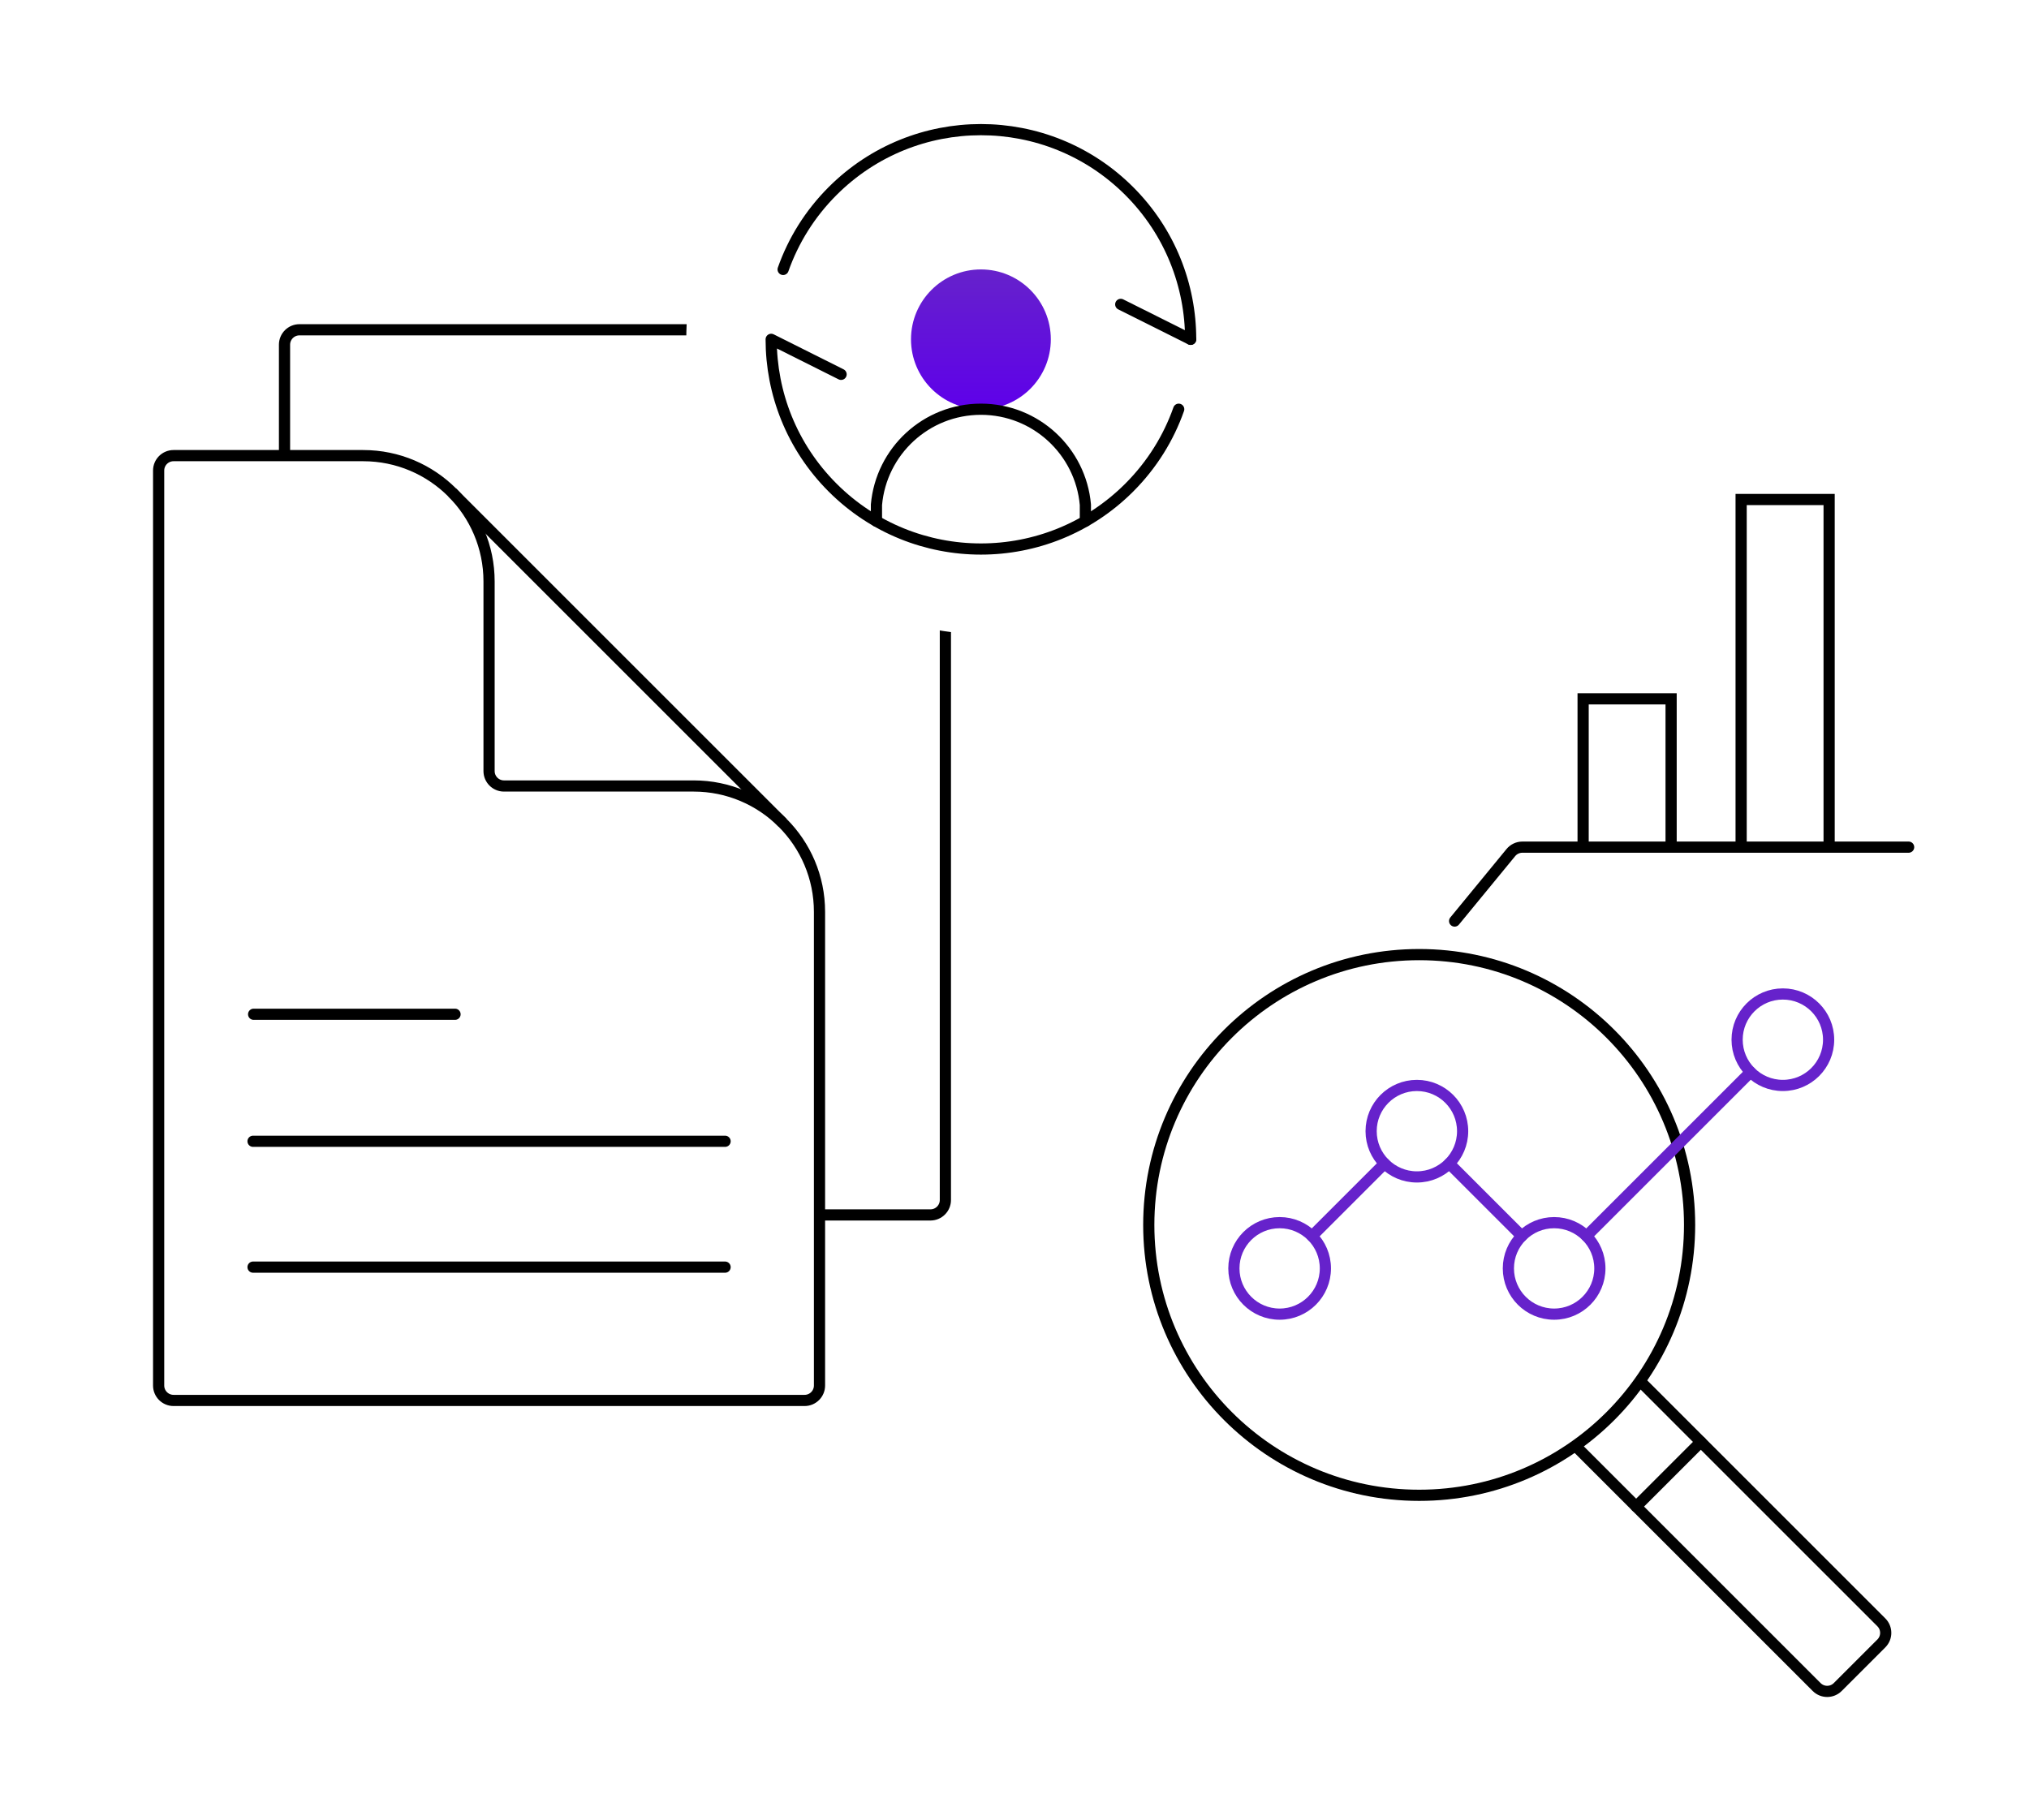 <svg width="272" height="244" viewBox="0 0 272 244" fill="none" xmlns="http://www.w3.org/2000/svg">
<rect width="272" height="244" fill="white"/>
<g clip-path="url(#clip0_1816_433)">
<mask id="mask0_1816_433" style="mask-type:luminance" maskUnits="userSpaceOnUse" x="150" y="125" width="106" height="105">
<path d="M151 125H255.667V229.667H151V125Z" fill="white"/>
</mask>
<g mask="url(#mask0_1816_433)">
<path d="M219.94 185.267L228.01 193.338L252.207 217.534C252.988 218.315 252.988 219.582 252.207 220.363L246.361 226.208C245.58 226.989 244.314 226.989 243.533 226.208L219.337 202.012L211.266 193.941" stroke="#020202" stroke-width="1.5" stroke-miterlimit="10" stroke-linecap="round" stroke-linejoin="round"/>
<path d="M177.676 170.076C177.676 166.689 174.93 163.943 171.543 163.943C168.155 163.943 165.41 166.689 165.41 170.076C165.41 173.463 168.155 176.209 171.543 176.209C174.93 176.209 177.676 173.463 177.676 170.076Z" stroke="#6622CB" stroke-width="1.5" stroke-miterlimit="10" stroke-linecap="round" stroke-linejoin="round"/>
<path d="M196.074 151.678C196.074 148.29 193.329 145.545 189.941 145.545C186.554 145.545 183.808 148.29 183.808 151.678C183.808 155.065 186.554 157.81 189.941 157.81C193.329 157.81 196.074 155.065 196.074 151.678Z" stroke="#6622CB" stroke-width="1.5" stroke-miterlimit="10" stroke-linecap="round" stroke-linejoin="round"/>
<path d="M214.473 170.076C214.473 166.689 211.727 163.943 208.34 163.943C206.647 163.943 205.114 164.63 204.004 165.74C202.894 166.85 202.207 168.383 202.207 170.076C202.207 173.463 204.952 176.209 208.34 176.209C211.727 176.209 214.473 173.463 214.473 170.076Z" stroke="#6622CB" stroke-width="1.5" stroke-miterlimit="10" stroke-linecap="round" stroke-linejoin="round"/>
<path d="M175.883 165.74L185.607 156.016" stroke="#6622CB" stroke-width="1.5" stroke-miterlimit="10" stroke-linecap="round" stroke-linejoin="round"/>
<path d="M194.281 156.016L204.006 165.74" stroke="#6622CB" stroke-width="1.5" stroke-miterlimit="10" stroke-linecap="round" stroke-linejoin="round"/>
<path d="M245.137 139.412C245.137 142.799 242.391 145.545 239.004 145.545C235.616 145.545 232.871 142.799 232.871 139.412C232.871 136.025 235.616 133.279 239.004 133.279C242.391 133.279 245.137 136.025 245.137 139.412Z" stroke="#6622CB" stroke-width="1.5" stroke-miterlimit="10" stroke-linecap="round" stroke-linejoin="round"/>
<path d="M219.336 202.012L228.01 193.338" stroke="#020202" stroke-width="1.5" stroke-miterlimit="10" stroke-linecap="round" stroke-linejoin="round"/>
<circle cx="190.25" cy="164.25" r="36.25" stroke="black" stroke-width="1.5"/>
<path d="M212.68 165.74L225.166 153.254L234.67 143.75" stroke="#6622CB" stroke-width="1.5" stroke-miterlimit="10" stroke-linecap="round" stroke-linejoin="round"/>
</g>
</g>
<path d="M92.984 105.391H67.562C66.458 105.391 65.562 104.495 65.562 103.391V77.969C65.562 68.649 58.007 61.094 48.688 61.094H23.266C22.161 61.094 21.266 61.989 21.266 63.094V185.781C21.266 186.886 22.161 187.781 23.266 187.781H107.859C108.964 187.781 109.859 186.886 109.859 185.781V122.266C109.859 112.946 102.304 105.391 92.984 105.391Z" stroke="black" stroke-width="1.5" stroke-miterlimit="10"/>
<path d="M33.922 169.906H97.203" stroke="black" stroke-width="1.5" stroke-miterlimit="10" stroke-linecap="round"/>
<path d="M33.922 153.031H97.203" stroke="black" stroke-width="1.5" stroke-miterlimit="10" stroke-linecap="round"/>
<path d="M34 136H61" stroke="black" stroke-width="1.5" stroke-miterlimit="10" stroke-linecap="round"/>
<path d="M109.859 162.906H124.734C125.839 162.906 126.734 162.011 126.734 160.906V46.219C126.734 45.114 125.839 44.219 124.734 44.219H40.141C39.036 44.219 38.141 45.114 38.141 46.219V61.094" stroke="black" stroke-width="1.5" stroke-miterlimit="10"/>
<path d="M104.918 110.333L60.621 66.036" stroke="black" stroke-width="1.5" stroke-miterlimit="10"/>
<rect x="92" y="6" width="79" height="79" rx="39.5" fill="white"/>
<mask id="mask1_1816_433" style="mask-type:luminance" maskUnits="userSpaceOnUse" x="100" y="15" width="62" height="61">
<path d="M100.998 15H161.998V76H100.998V15Z" fill="white"/>
</mask>
<g mask="url(#mask1_1816_433)">
<path d="M140.87 45.5C140.87 50.676 136.674 54.872 131.497 54.872C126.321 54.872 122.125 50.676 122.125 45.5C122.125 40.324 126.321 36.127 131.497 36.127C136.674 36.127 140.87 40.324 140.87 45.5Z" fill="url(#paint0_linear_1816_433)"/>
<path d="M145.502 69.89V67.681C144.869 60.502 138.841 54.872 131.498 54.872C124.155 54.872 118.127 60.502 117.494 67.681V69.89" stroke="black" stroke-width="1.5" stroke-miterlimit="10" stroke-linecap="round" stroke-linejoin="round"/>
<path d="M158.013 54.872C156.66 58.71 154.449 62.312 151.38 65.382C145.89 70.872 138.694 73.617 131.498 73.617C124.302 73.617 117.106 70.872 111.616 65.382C106.126 59.892 103.381 52.696 103.381 45.5L112.753 50.194" stroke="black" stroke-width="1.5" stroke-miterlimit="10" stroke-linecap="round" stroke-linejoin="round"/>
<path d="M104.983 36.128C106.336 32.29 108.547 28.688 111.616 25.618C117.106 20.128 124.302 17.383 131.498 17.383C138.693 17.383 145.889 20.128 151.38 25.618C156.87 31.108 159.615 38.304 159.615 45.5" stroke="black" stroke-width="1.5" stroke-miterlimit="10" stroke-linecap="round" stroke-linejoin="round"/>
<path d="M159.615 45.5L150.242 40.813" stroke="black" stroke-width="1.5" stroke-miterlimit="10" stroke-linecap="round" stroke-linejoin="round"/>
</g>
<path d="M255.864 113.591H204.082C203.484 113.591 202.917 113.859 202.537 114.322L195 123.5" stroke="black" stroke-width="1.5" stroke-linecap="round"/>
<path d="M212.227 113.591V93.705H224.022V113.591" stroke="black" stroke-width="1.5"/>
<path d="M233.41 113.591V66.977H245.206V113.591" stroke="black" stroke-width="1.5"/>
<defs>
<linearGradient id="paint0_linear_1816_433" x1="131.497" y1="54.872" x2="131.497" y2="36.127" gradientUnits="userSpaceOnUse">
<stop stop-color="#5E00EA"/>
<stop offset="1" stop-color="#6622CB"/>
</linearGradient>
<clipPath id="clip0_1816_433">
<rect width="104.667" height="104.667" fill="white" transform="translate(151 125)"/>
</clipPath>
</defs>
</svg>